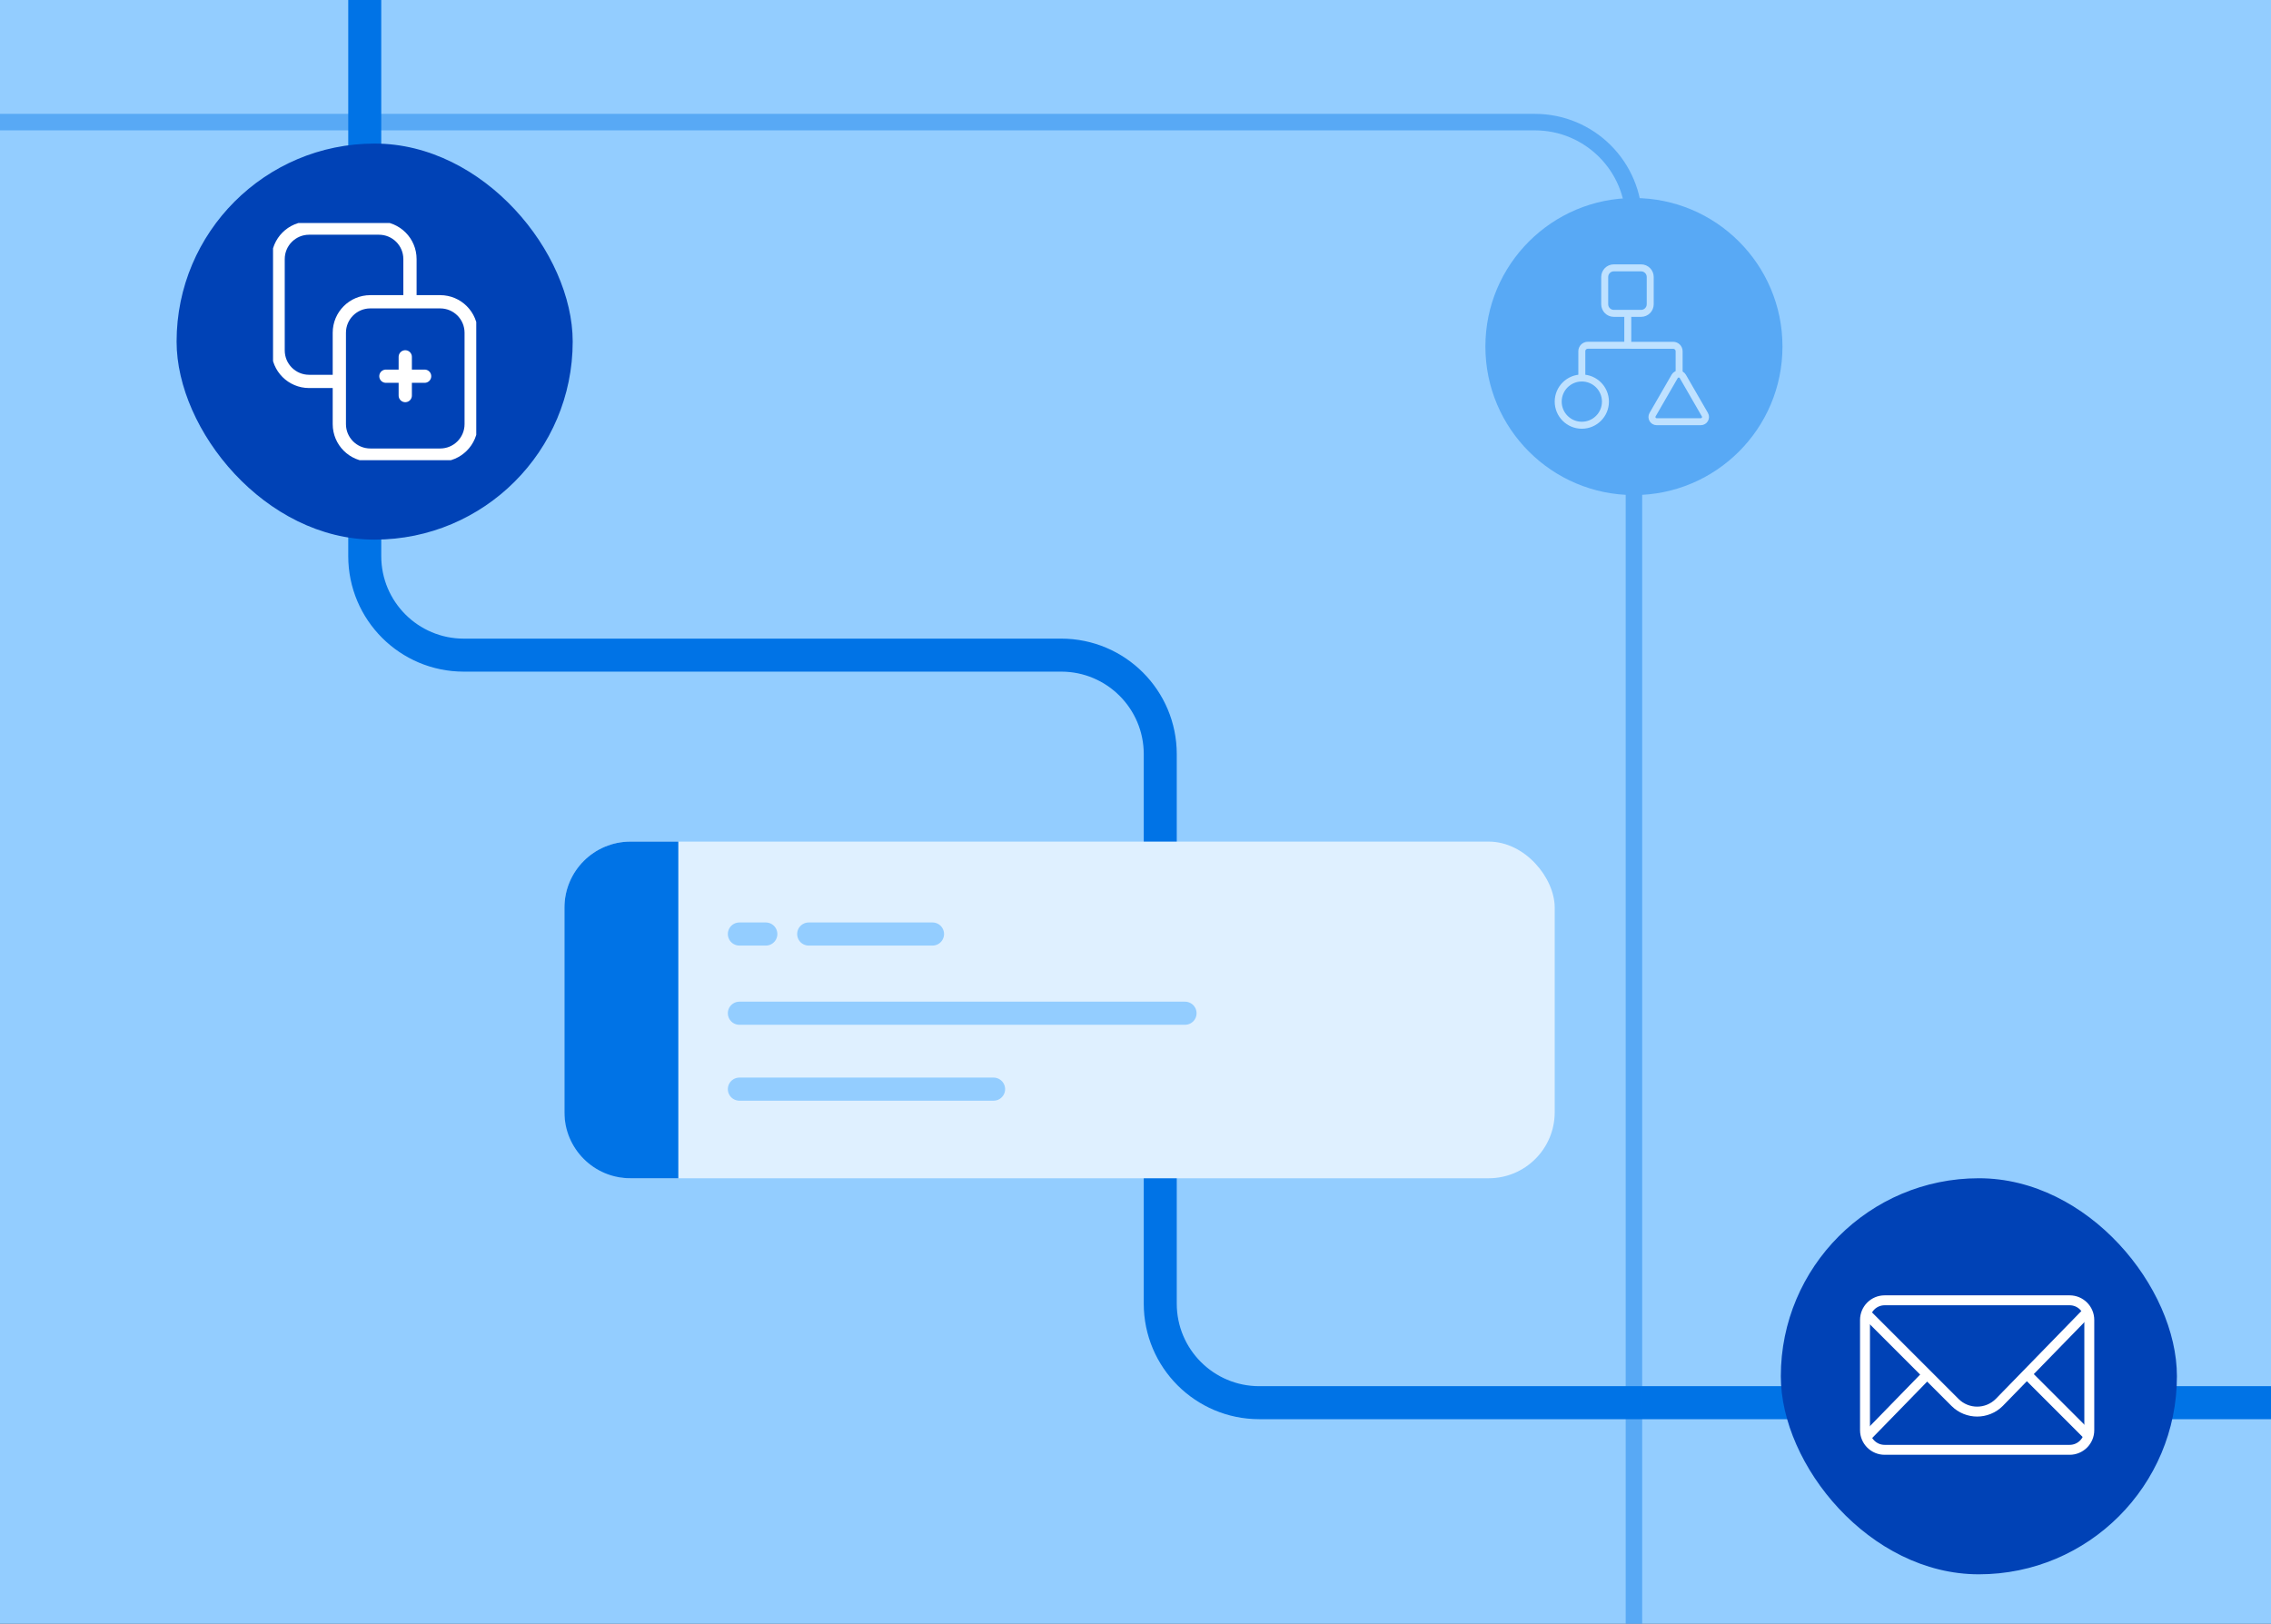 <svg width="688" height="492" viewBox="0 0 688 492" fill="none" xmlns="http://www.w3.org/2000/svg">
<rect x="0" y="0" width="688" height="492" fill="#333333" stroke="none"/>
<g clip-path="url(#clip0_212_916)">
<rect width="688" height="492" fill="#93CDFF"/>
<path d="M110.5 -10.5L110.5 168.5C110.5 185.069 123.931 198.5 140.5 198.5H321.5C338.069 198.5 351.5 211.931 351.5 228.5V395C351.5 411.569 364.931 425 381.5 425H711.5" stroke="#0073E6" stroke-width="10"/>
<g opacity="0.4">
<path d="M-7 37H465C481.569 37 495 50.431 495 67V524" stroke="#0073E6" stroke-width="5" stroke-linecap="round"/>
<circle cx="495" cy="105" r="45" fill="#0073E6"/>
<g clip-path="url(#clip1_212_916)">
<path d="M479.213 128.842C483.165 128.842 486.369 125.639 486.369 121.687C486.369 117.735 483.165 114.531 479.213 114.531C475.261 114.531 472.058 117.735 472.058 121.687C472.058 125.639 475.261 128.842 479.213 128.842Z" stroke="white" stroke-width="2.115" stroke-miterlimit="10" stroke-linecap="round"/>
<path d="M507.338 114.05L500.653 125.63C500.103 126.582 500.789 127.773 501.889 127.773H515.258C516.358 127.773 517.044 126.582 516.494 125.63L509.81 114.05C509.26 113.099 507.885 113.099 507.335 114.05H507.338Z" stroke="white" stroke-width="2.115" stroke-linecap="square" stroke-linejoin="round"/>
<path d="M497.175 81.158H488.904C487.381 81.158 486.146 82.393 486.146 83.917V92.187C486.146 93.711 487.381 94.946 488.904 94.946H497.175C498.699 94.946 499.934 93.711 499.934 92.187V83.917C499.934 82.393 498.699 81.158 497.175 81.158Z" stroke="white" stroke-width="2.115" stroke-miterlimit="10" stroke-linecap="round"/>
<path d="M493.138 96.146V104.607H481.026C480.026 104.607 479.213 105.42 479.213 106.42V113.606" stroke="white" stroke-width="2.115" stroke-miterlimit="10" stroke-linecap="round"/>
<path d="M494.347 104.619H506.881C507.882 104.619 508.694 105.432 508.694 106.432V112.482" stroke="white" stroke-width="2.115" stroke-miterlimit="10" stroke-linecap="round"/>
</g>
</g>
<rect x="53.5" y="43.5" width="120" height="120" rx="60" fill="#0042B6"/>
<g clip-path="url(#clip2_212_916)">
<path d="M102.198 115.565H93.642C88.456 115.565 84.255 111.364 84.255 106.178V78.498C84.255 73.313 88.456 69.112 93.642 69.112H114.814C119.999 69.112 124.2 73.313 124.2 78.498V91.005" stroke="white" stroke-width="4.015" stroke-miterlimit="10" stroke-linecap="round"/>
<path d="M124.2 91.435H133.358C138.544 91.435 142.745 95.636 142.745 100.822V128.506C142.745 133.692 138.544 137.893 133.358 137.893H112.186C107.001 137.893 102.8 133.692 102.8 128.506V100.822C102.8 95.636 107.001 91.435 112.186 91.435H124.2Z" stroke="white" stroke-width="4.015" stroke-miterlimit="10" stroke-linecap="round"/>
<path d="M122.772 108.121V119.854" stroke="white" stroke-width="4.015" stroke-miterlimit="10" stroke-linecap="round"/>
<path d="M128.639 113.987H116.906" stroke="white" stroke-width="4.015" stroke-miterlimit="10" stroke-linecap="round"/>
</g>
<rect x="539.5" y="357" width="120" height="120" rx="60" fill="#0042B6"/>
<g clip-path="url(#clip3_212_916)">
<path d="M627.002 393.981H570.955C567.668 393.981 565.003 396.646 565.003 399.933V433.333C565.003 436.62 567.668 439.284 570.955 439.284H627.002C630.289 439.284 632.954 436.62 632.954 433.333V399.933C632.954 396.646 630.289 393.981 627.002 393.981Z" stroke="white" stroke-width="3.006" stroke-miterlimit="10"/>
<path d="M632.095 397.803L605.677 424.925C601.975 428.626 595.977 428.626 592.275 424.925L565.754 398.4" stroke="white" stroke-width="3.006" stroke-miterlimit="10" stroke-linecap="round"/>
<path d="M614.308 416.633L632.095 434.419" stroke="white" stroke-width="3.006" stroke-miterlimit="10" stroke-linecap="round"/>
<path d="M565.754 435.016L583.661 416.633" stroke="white" stroke-width="3.006" stroke-miterlimit="10" stroke-linecap="round"/>
</g>
<rect x="171" y="255" width="300" height="102" rx="20" fill="#DFF0FF"/>
<path d="M224 283H232" stroke="#93CDFF" stroke-width="7" stroke-linecap="round"/>
<path d="M245 283H282.5" stroke="#93CDFF" stroke-width="7" stroke-linecap="round"/>
<path d="M224 307H359" stroke="#93CDFF" stroke-width="7" stroke-linecap="round"/>
<path d="M224 330H301" stroke="#93CDFF" stroke-width="7" stroke-linecap="round"/>
<path d="M171 275C171 263.954 179.954 255 191 255H205.5V357H191C179.954 357 171 348.046 171 337V275Z" fill="#0073E6"/>
</g>
<defs>
<clipPath id="clip0_212_916">
<rect width="688" height="492" fill="white"/>
</clipPath>
<clipPath id="clip1_212_916">
<rect width="46.748" height="49.8" fill="white" transform="translate(471 80.1)"/>
</clipPath>
<clipPath id="clip2_212_916">
<rect width="61.565" height="71.852" fill="white" transform="translate(82.717 67.574)"/>
</clipPath>
<clipPath id="clip3_212_916">
<rect width="70.957" height="48.309" fill="white" transform="translate(563.5 392.478)"/>
</clipPath>
</defs>
</svg>
